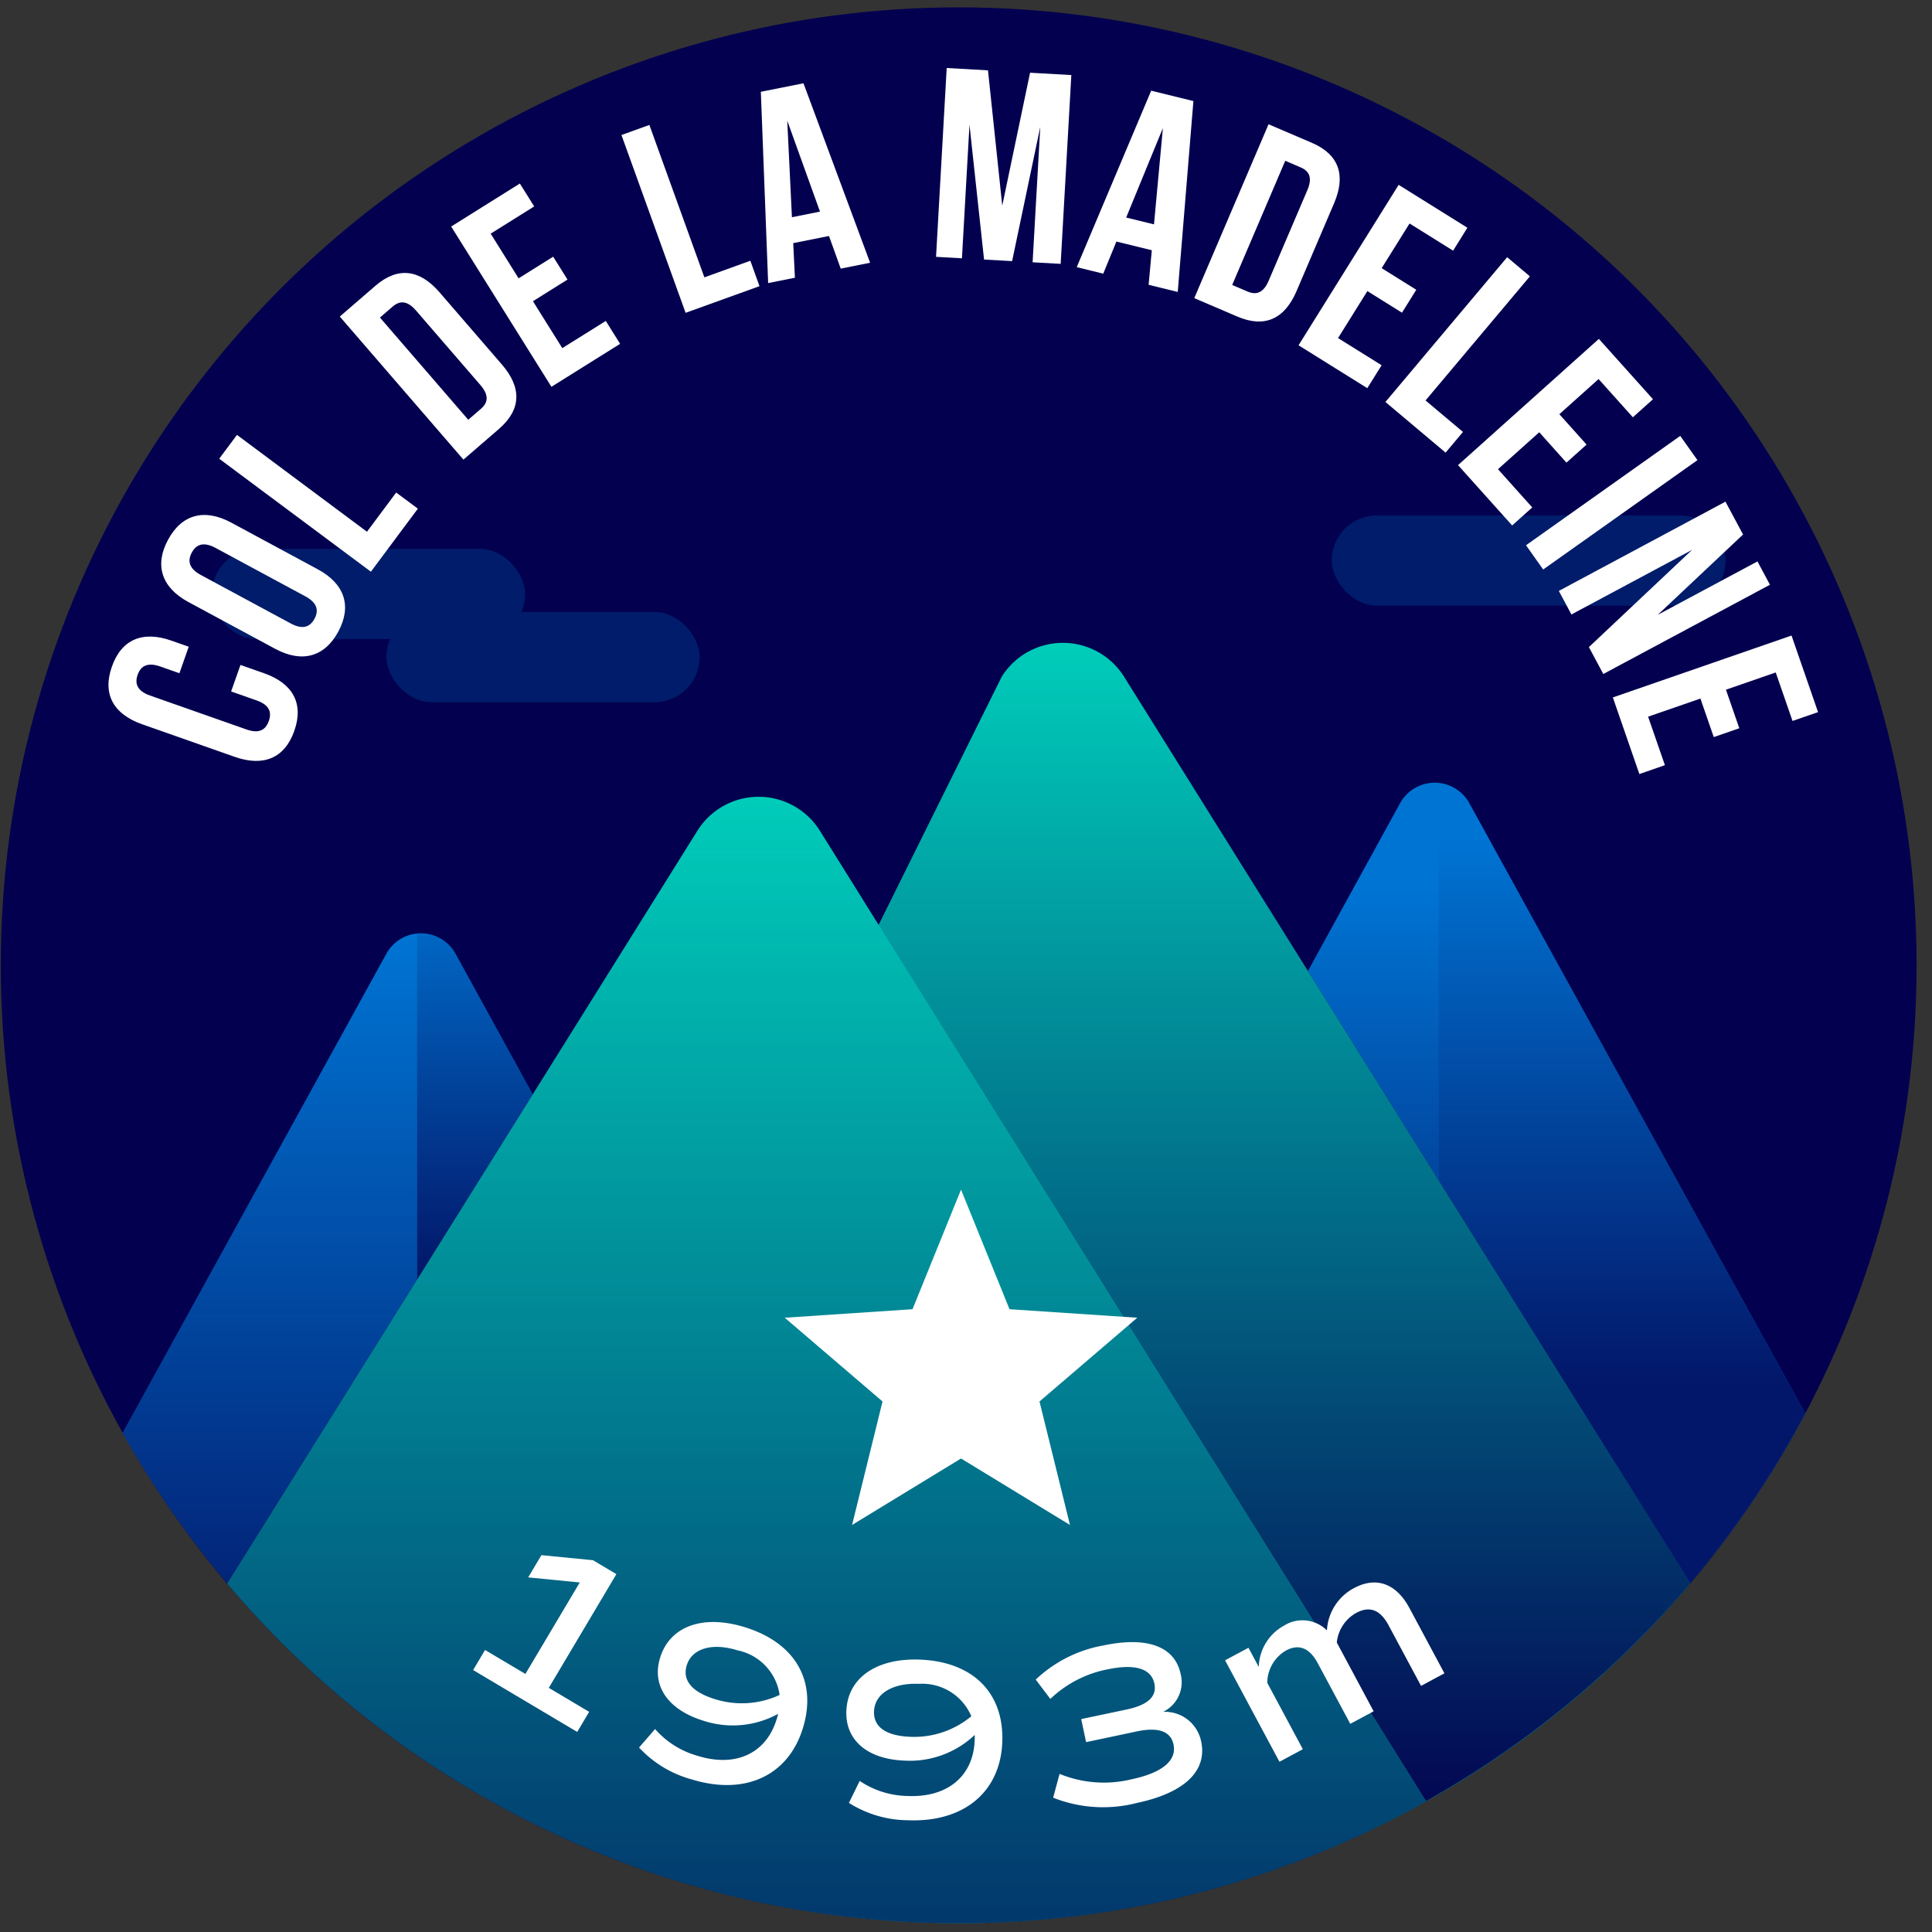 <svg xmlns="http://www.w3.org/2000/svg" xmlns:xlink="http://www.w3.org/1999/xlink" viewBox="0 0 120 120"><rect x="0" y="0" width="120" height="120" fill="#333333" stroke="none"/><defs><style>.cls-1{fill:#03004f;}.cls-2{fill:#0074d3;}.cls-3{fill:#00d4be;}.cls-4{fill:url(#Dégradé_sans_nom_220);}.cls-5,.cls-8{opacity:0.8;}.cls-5{fill:url(#Dégradé_sans_nom_220-2);}.cls-6{fill:#001c6a;}.cls-7{fill:url(#Dégradé_sans_nom_220-3);}.cls-8{fill:url(#Dégradé_sans_nom_220-4);}.cls-9{fill:url(#Dégradé_sans_nom_220-5);}.cls-10{fill:url(#Dégradé_sans_nom_220-6);}.cls-11{fill:#fff;}</style><linearGradient id="Dégradé_sans_nom_220" x1="16.763" y1="117.006" x2="16.763" y2="58.138" gradientUnits="userSpaceOnUse"><stop offset="0" stop-color="#03004f"/><stop offset="1" stop-color="#03004f" stop-opacity="0"/></linearGradient><linearGradient id="Dégradé_sans_nom_220-2" x1="100.74" y1="85.965" x2="100.74" y2="51.971" xlink:href="#Dégradé_sans_nom_220"/><linearGradient id="Dégradé_sans_nom_220-3" x1="85.295" y1="100.236" x2="85.295" y2="55.204" xlink:href="#Dégradé_sans_nom_220"/><linearGradient id="Dégradé_sans_nom_220-4" x1="29.497" y1="79.098" x2="29.497" y2="54.241" xlink:href="#Dégradé_sans_nom_220"/><linearGradient id="Dégradé_sans_nom_220-5" x1="79.285" y1="114.667" x2="79.285" y2="37.193" xlink:href="#Dégradé_sans_nom_220"/><linearGradient id="Dégradé_sans_nom_220-6" x1="51.345" y1="145.833" x2="51.345" y2="45.763" xlink:href="#Dégradé_sans_nom_220"/></defs><title>madeleine</title><g id="pastille"><circle class="cls-1" cx="59.546" cy="59.954" r="59.497"/></g><g id="blocs_variants" data-name="blocs variants"><path class="cls-2" d="M33.09,67.973,28.301,59.251a2.454,2.454,0,0,0-4.306-.01L7.621,88.995a59.161,59.161,0,0,0,6.506,9.341Z"/><path class="cls-2" d="M104.977,98.325a59.108,59.108,0,0,0,7.15-10.528L91.263,49.886a2.454,2.454,0,0,0-4.306.01L81.236,60.314Z"/><path class="cls-3" d="M69.821,42.037a4.483,4.483,0,0,0-7.605,0l-7.643,15.406-3.65-5.844a4.483,4.483,0,0,0-7.605,0L14.115,98.354a59.465,59.465,0,0,0,90.872-.012Z"/></g><g id="invariants"><path class="cls-4" d="M25.905,79.478V58.001a2.403,2.403,0,0,0-1.91,1.24L7.621,88.995a59.161,59.161,0,0,0,6.506,9.341Z"/><path class="cls-5" d="M104.977,98.325a59.108,59.108,0,0,0,7.15-10.528L91.263,49.886A2.403,2.403,0,0,0,89.353,48.646V73.31Z"/><rect class="cls-6" x="24" y="38.012" width="19.462" height="5.607" rx="2.803" ry="2.803"/><rect class="cls-6" x="13.154" y="34.09" width="19.462" height="5.607" rx="2.803" ry="2.803"/><rect class="cls-6" x="82.717" y="32.012" width="24.462" height="5.607" rx="2.803" ry="2.803"/><path class="cls-7" d="M89.353,73.31V48.646a2.419,2.419,0,0,0-2.396,1.25L81.236,60.314Z"/><path class="cls-8" d="M33.09,67.973,28.301,59.251a2.419,2.419,0,0,0-2.396-1.25V79.478Z"/><path class="cls-9" d="M69.821,42.037a4.483,4.483,0,0,0-7.605,0L53.583,55.859l34.987,56.017A59.82,59.82,0,0,0,104.987,98.342Z"/><path class="cls-10" d="M59.546,119.451a59.209,59.209,0,0,0,29.029-7.566L50.922,51.599a4.483,4.483,0,0,0-7.605,0L14.115,98.354A59.356,59.356,0,0,0,59.546,119.451Z"/></g><g id="star"><path class="cls-11" d="M66.458,94.718,59.691,90.59l-6.767,4.128,1.892-7.67L48.742,81.846l7.936-.529,3.013-7.426,3.013,7.426,7.936.529-6.074,5.202Z"/></g><g id="typo"><path class="cls-11" d="M14.936,41.301l1.473.518c1.771.625,2.473,1.867,1.871,3.576s-1.926,2.238-3.699,1.615L8.82,44.982c-1.771-.625-2.473-1.867-1.871-3.576S8.875,39.168,10.648,39.791l1.075.379-.579,1.646-1.187-.418c-.792-.279-1.214-.037-1.409.518-.195.553-.018,1.008.773,1.285l5.982,2.105c.791.279,1.197.031,1.393-.523.195-.553.033-1.002-.758-1.279l-1.582-.557Z"/><path class="cls-11" d="M11.705,37.395c-1.654-.891-2.13-2.273-1.27-3.867.86-1.596,2.275-1.957,3.93-1.066l5.377,2.9c1.654.893,2.129,2.273,1.27,3.869-.861,1.594-2.275,1.955-3.93,1.064Zm6.355,1.33c.738.398,1.195.225,1.474-.291.278-.518.173-.994-.565-1.393l-5.583-3.01c-.739-.398-1.194-.225-1.474.291-.278.518-.173.994.565,1.393Z"/><path class="cls-11" d="M13.615,28.492l1.104-1.48L22.793,33.027,24.608,30.592l1.346,1.002-2.917,3.916Z"/><path class="cls-11" d="M21.105,19.662l2.209-1.908c1.396-1.207,2.751-1.025,3.98.396l3.883,4.494c1.229,1.422,1.213,2.789-.184,3.996l-2.209,1.908Zm2.494.062L29.084,26.072l.787-.68c.445-.385.514-.844-.035-1.479L25.844,19.293c-.549-.635-1.014-.633-1.457-.248Z"/><path class="cls-11" d="M32.211,17.287l2.148-1.344.889,1.422L33.102,18.709l1.823,2.914L37.627,19.934l.889,1.422L34.25,24.025l-6.227-9.955,4.266-2.67.89,1.422-2.702,1.691Z"/><path class="cls-11" d="M38.6,8.387l1.734-.627,3.416,9.467,2.855-1.031.568,1.578L42.584,19.43Z"/><path class="cls-11" d="M54.044,16.32l-1.825.365-.729-2.027-2.221.443.104,2.15-1.662.332-.454-11.883,2.648-.527ZM49.188,13.492l1.743-.348-2.033-5.648Z"/><path class="cls-11" d="M62.252,12.773l1.727-8.256,2.563.145-.662,11.727L64.137,16.291l.476-8.41-1.749,8.338-1.742-.098L60.216,7.75l-.468,8.293-1.609-.09.662-11.729,2.564.145Z"/><path class="cls-11" d="M73.152,18.133l-1.809-.443L71.541,15.543l-2.199-.539-.818,1.994-1.646-.404,4.624-10.961,2.623.645Zm-3.203-4.621,1.728.424.552-5.98Z"/><path class="cls-11" d="M78.791,7.719l2.685,1.148c1.696.725,2.128,2.021,1.39,3.75l-2.334,5.461c-.738,1.727-1.973,2.312-3.67,1.588l-2.684-1.148ZM79.829,9.986l-3.296,7.715.957.408c.539.23.982.092,1.312-.68l2.399-5.615c.33-.771.125-1.188-.416-1.418Z"/><path class="cls-11" d="M85.818,16.656l2.15,1.342-.889,1.424-2.149-1.342-1.821,2.918,2.705,1.688-.888,1.424-4.271-2.664,6.217-9.965,4.27,2.664-.887,1.424-2.705-1.688Z"/><path class="cls-11" d="M93.612,15.975l1.413,1.189-6.482,7.709,2.326,1.955-1.08,1.285-3.738-3.145Z"/><path class="cls-11" d="M96.854,25.727l1.691,1.887-1.25,1.121-1.69-1.887L93.043,29.143l2.128,2.375-1.249,1.119-3.361-3.748,8.748-7.84,3.36,3.748-1.249,1.121L99.291,23.543Z"/><path class="cls-11" d="M104.363,27.074l1.068,1.506-9.582,6.793L94.783,33.867Z"/><path class="cls-11" d="M105.101,34.152,97.604,38.166l-.783-1.463,10.35-5.543,1.094,2.039-5.301,4.99,6.195-3.318.775,1.449L99.584,41.863l-.895-1.67Z"/><path class="cls-11" d="M107.201,42.838l.83,2.395-1.586.549-.829-2.393-3.25,1.125,1.044,3.012-1.586.551-1.647-4.758,11.098-3.844,1.647,4.756-1.585.549L110.293,41.768Z"/></g><g id="altitude"><path class="cls-11" d="M36.593,106.326l-.741,1.248-6.466-3.844.741-1.246,2.506,1.488,3.377-5.682-3.203-.316.821-1.381,3.202.314,1.455.865-4.198,7.064Z"/><path class="cls-11" d="M49.867,107.344c-.914,2.961-3.603,4.197-6.916,3.174a6.931,6.931,0,0,1-3.258-1.975l.994-1.15a5.479,5.479,0,0,0,2.654,1.668c2.35.727,4.24-.146,4.895-2.266a2.74,2.74,0,0,0,.092-.344,5.852,5.852,0,0,1-4.652.422c-2.188-.676-3.213-2.168-2.676-3.906.607-1.969,2.664-2.703,5.258-1.9C49.408,102.039,50.77,104.424,49.867,107.344Zm-1.443-2.068a3.312,3.312,0,0,0-2.624-2.773c-1.575-.488-2.821-.113-3.145.932-.29.938.333,1.666,1.759,2.105A5.569,5.569,0,0,0,48.424,105.275Z"/><path class="cls-11" d="M62.253,108.229c-.13,3.094-2.412,4.975-5.874,4.83a6.956,6.956,0,0,1-3.651-1.078l.669-1.365a5.474,5.474,0,0,0,2.988.936c2.455.104,4.061-1.223,4.153-3.436a3.09,3.09,0,0,0,.001-.355,5.848,5.848,0,0,1-4.389,1.592c-2.285-.096-3.657-1.275-3.581-3.092.087-2.059,1.887-3.291,4.597-3.178C60.459,103.221,62.381,105.178,62.253,108.229Zm-1.922-1.629a3.309,3.309,0,0,0-3.242-2.014c-1.646-.068-2.755.609-2.801,1.703-.041.979.747,1.523,2.237,1.586A5.562,5.562,0,0,0,60.331,106.6Z"/><path class="cls-11" d="M74.607,108.166c.387,1.836-1.04,3.195-4,3.82a8.411,8.411,0,0,1-5.194-.328l.399-1.479a7.256,7.256,0,0,0,4.484.332c1.876-.395,2.805-1.156,2.594-2.158-.174-.82-.942-1.094-2.277-.812l-3.154.666-.303-1.432,2.809-.592c1.334-.281,1.905-.809,1.735-1.615-.196-.932-1.205-1.24-2.901-.883a7.11,7.11,0,0,0-3.561,1.838l-.907-1.201a8.207,8.207,0,0,1,4.199-2.119c2.738-.578,4.442.064,4.803,1.775a2.044,2.044,0,0,1-1.088,2.348A2.295,2.295,0,0,1,74.607,108.166Z"/><path class="cls-11" d="M87.541,99.875l2.176,4.059-1.453.779-2.021-3.771c-.51-.951-1.166-1.213-2.006-.762a2.38,2.38,0,0,0-1.206,1.84l2.289,4.271-1.453.779-2.021-3.771c-.511-.951-1.18-1.207-1.969-.783a2.342,2.342,0,0,0-1.164,2.01l2.209,4.121-1.453.779L76.092,103.125l1.453-.779.639,1.191a3.021,3.021,0,0,1,1.574-2.57,2.152,2.152,0,0,1,2.66.301,3.165,3.165,0,0,1,1.687-2.631C85.494,97.893,86.736,98.371,87.541,99.875Z"/></g></svg>